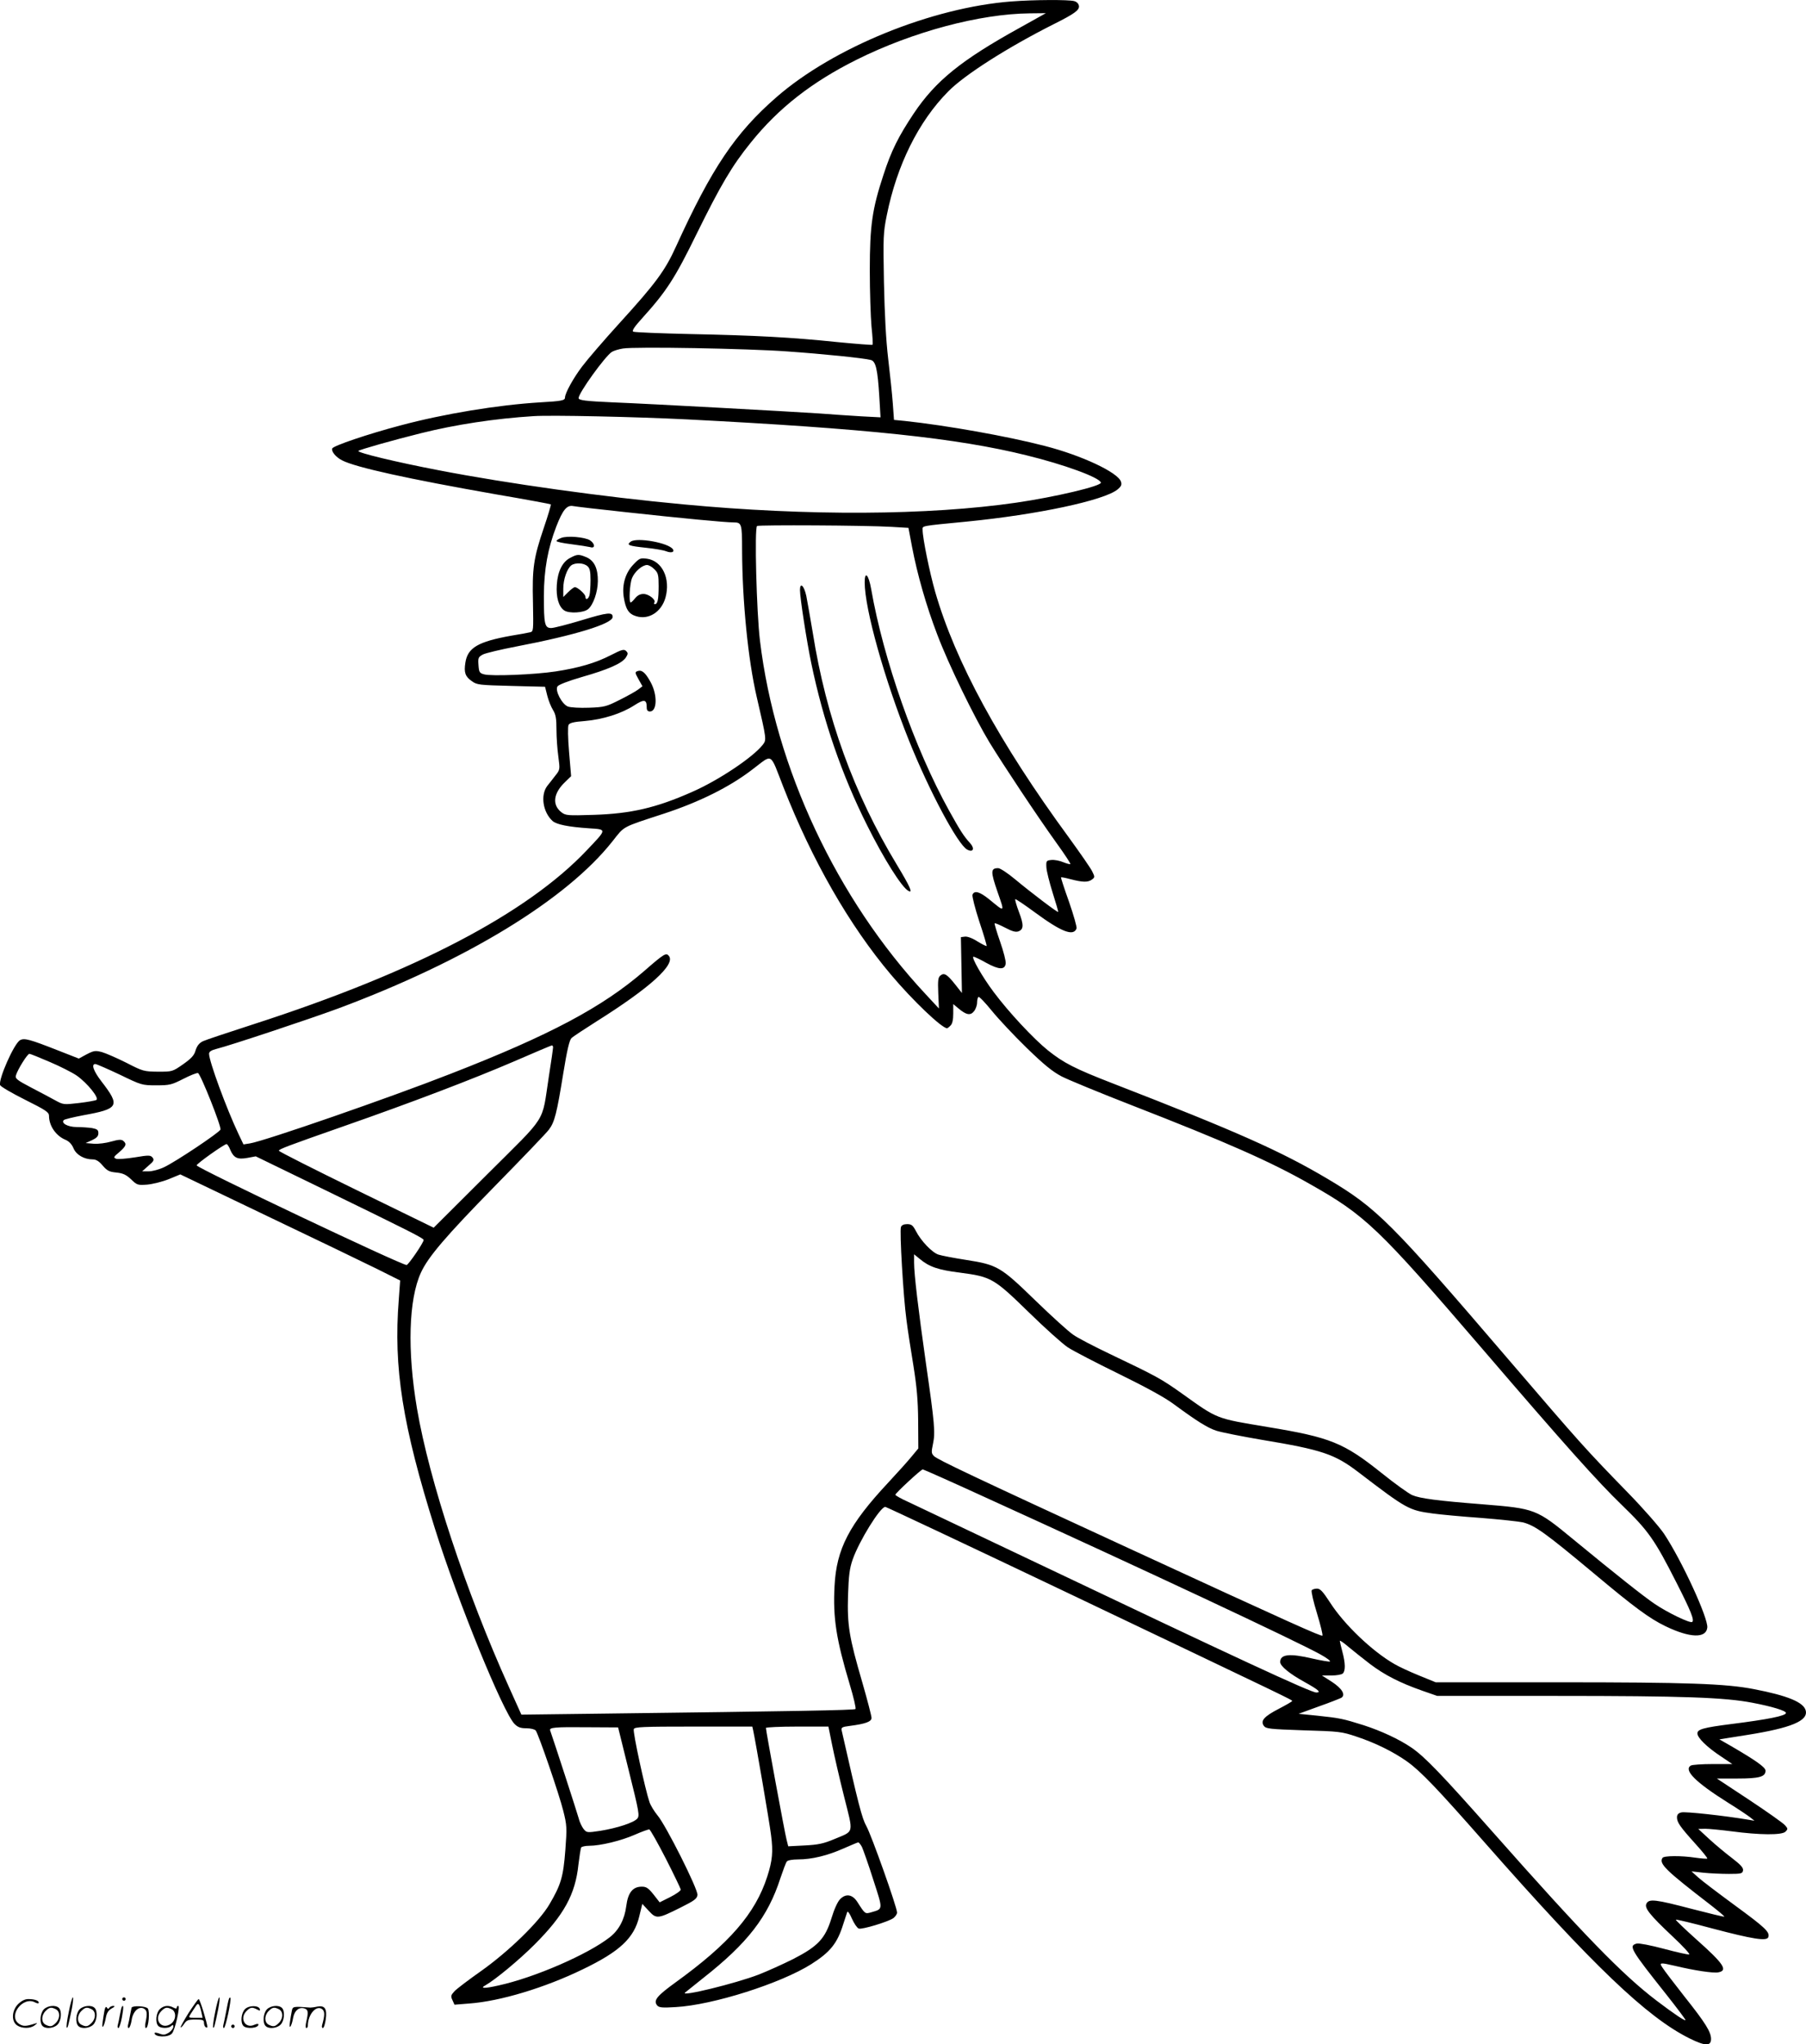 <svg version="1.0" xmlns="http://www.w3.org/2000/svg"
  viewBox="0 0 1060.544 1200.315"
 preserveAspectRatio="xMidYMid meet">
<g transform="translate(-0.224,1200.736) scale(0.1,-0.1)"
fill="#000000" stroke="none">
<path d="M5943 11999 c-470 -36 -1047 -271 -1381 -562 -241 -210 -379 -414
-590 -877 -64 -141 -118 -215 -332 -450 -91 -100 -189 -214 -219 -254 -51 -67
-101 -157 -101 -183 0 -17 -21 -21 -145 -28 -248 -15 -566 -67 -823 -136 -189
-50 -393 -119 -399 -135 -6 -17 21 -51 59 -70 80 -41 389 -109 902 -199 176
-30 321 -57 323 -59 2 -2 -16 -64 -41 -137 -61 -180 -69 -238 -64 -440 3 -164
3 -170 -17 -174 -11 -3 -60 -12 -110 -20 -196 -35 -257 -71 -270 -159 -9 -57
-1 -81 38 -108 30 -22 44 -23 231 -28 l199 -5 13 -52 c7 -28 22 -66 34 -85 16
-26 20 -50 20 -115 0 -45 5 -116 11 -158 10 -76 10 -77 -18 -112 -15 -20 -36
-46 -47 -60 -41 -54 -26 -154 31 -206 24 -21 94 -35 215 -43 105 -7 106 -3
-14 -129 -351 -371 -1009 -715 -1953 -1020 -148 -48 -284 -93 -301 -101 -22
-11 -34 -26 -43 -53 -8 -30 -25 -48 -73 -82 -63 -44 -64 -44 -148 -44 -82 1
-88 2 -185 52 -56 28 -120 56 -144 63 -39 10 -47 9 -90 -13 l-46 -25 -125 49
c-163 64 -195 73 -220 59 -35 -19 -129 -232 -117 -264 4 -9 69 -47 147 -86
122 -61 140 -73 140 -94 0 -59 41 -118 97 -141 21 -9 37 -26 47 -50 16 -38 62
-65 113 -65 20 0 37 -11 58 -36 26 -30 38 -37 80 -41 40 -4 58 -13 87 -40 35
-34 39 -35 95 -31 32 3 89 17 126 32 l68 28 507 -243 c279 -133 569 -273 646
-311 l138 -69 -8 -112 c-32 -401 22 -740 213 -1347 132 -421 400 -1078 467
-1145 19 -19 35 -25 69 -25 25 0 49 -6 55 -13 16 -20 138 -375 162 -472 21
-84 22 -98 12 -231 -12 -157 -26 -203 -93 -317 -60 -103 -240 -278 -404 -394
-71 -50 -141 -103 -154 -117 -21 -23 -23 -29 -12 -52 l12 -27 87 7 c181 13
445 93 667 201 218 105 301 184 331 310 l18 74 37 -40 c46 -50 53 -49 189 19
80 40 95 51 98 73 4 33 -186 411 -235 468 -18 22 -40 57 -47 78 -24 69 -99
412 -92 428 5 13 50 15 350 15 l346 0 5 -22 c15 -70 96 -540 105 -615 13 -99
8 -149 -22 -243 -70 -218 -223 -394 -540 -623 -109 -79 -130 -105 -107 -134
11 -13 30 -15 109 -10 218 12 617 139 796 252 112 71 153 122 188 235 10 30
20 62 23 70 3 9 14 -5 28 -38 13 -29 31 -55 40 -58 18 -7 171 39 203 61 12 9
22 24 22 33 0 31 -151 456 -180 507 -26 46 -47 128 -145 561 -4 19 1 22 48 28
93 12 127 25 127 47 0 11 -24 104 -54 208 -78 267 -89 336 -84 511 4 117 9
158 27 210 38 109 162 310 192 310 5 0 479 -223 1052 -496 1357 -647 1337
-637 1337 -644 0 -3 -35 -23 -77 -45 -89 -46 -110 -71 -89 -101 13 -17 33 -19
234 -26 209 -6 224 -8 310 -37 112 -37 218 -90 297 -146 81 -58 178 -160 455
-475 636 -723 954 -1027 1204 -1151 93 -46 126 -46 126 -3 0 41 -33 94 -153
245 -62 79 -121 156 -131 172 -22 32 -18 33 73 12 112 -27 225 -44 254 -38 58
11 31 51 -130 194 -68 61 -122 113 -120 115 2 3 98 -20 213 -51 239 -63 320
-76 330 -52 11 30 -17 56 -193 185 -98 72 -196 146 -218 166 l-40 36 70 -8
c39 -4 106 -7 150 -7 73 0 80 2 83 21 2 15 -14 33 -65 72 -37 28 -97 78 -133
111 l-65 60 41 1 c22 0 92 -7 155 -15 165 -22 296 -23 316 -2 15 15 15 18 -3
38 -10 12 -105 79 -209 148 l-191 126 121 0 c128 0 165 10 165 46 0 20 -57 60
-203 145 l-68 39 164 26 c258 41 358 83 343 143 -12 49 -107 88 -305 126 -165
32 -390 40 -1142 40 l-726 0 -98 40 c-54 22 -119 52 -144 67 -131 75 -296 233
-378 361 -43 66 -58 82 -77 82 -14 0 -28 -5 -31 -10 -4 -6 10 -67 31 -135 21
-69 35 -127 32 -131 -7 -6 -175 69 -1133 511 -935 431 -1126 522 -1148 543
-16 16 -16 24 -6 72 14 66 10 117 -41 470 -46 324 -70 526 -70 594 l0 49 33
-27 c56 -47 109 -65 238 -81 182 -24 198 -33 402 -232 95 -93 198 -185 229
-206 32 -21 167 -91 300 -156 159 -78 271 -139 323 -178 136 -100 198 -139
250 -156 28 -9 147 -33 265 -53 356 -59 430 -84 570 -191 284 -217 296 -223
436 -242 43 -6 171 -18 284 -26 113 -9 223 -21 245 -26 73 -19 133 -63 415
-298 241 -202 328 -266 423 -312 143 -69 238 -72 245 -8 6 55 -148 391 -254
551 -27 40 -122 149 -214 243 -249 256 -275 285 -695 775 -698 815 -776 893
-1067 1066 -273 162 -531 277 -1258 559 -227 88 -291 121 -385 196 -84 68
-229 223 -317 341 -65 86 -135 208 -119 208 6 0 40 -16 75 -36 75 -41 109 -42
114 -4 2 14 -13 72 -33 129 -20 57 -34 105 -32 107 2 3 30 -9 61 -25 42 -22
62 -28 79 -22 31 12 32 38 2 116 -14 37 -23 70 -21 73 3 2 55 -33 116 -78 155
-114 226 -142 244 -94 3 8 -17 78 -44 156 -28 78 -49 143 -47 144 2 2 27 -3
57 -11 69 -18 101 -19 124 -2 18 13 18 16 2 48 -9 19 -71 108 -137 199 -409
558 -667 1033 -785 1442 -33 115 -74 317 -74 364 0 25 -18 22 260 49 416 41
804 124 884 188 22 18 27 28 21 46 -17 54 -229 154 -447 210 -220 57 -573 120
-824 147 l-62 6 -7 97 c-4 53 -16 170 -27 261 -13 110 -21 260 -25 450 -5 268
-4 292 17 395 59 293 186 549 360 725 96 98 351 260 619 395 122 61 153 83
149 108 -2 13 -13 24 -28 28 -33 9 -238 8 -367 -2z m47 -155 c-344 -190 -494
-312 -622 -503 -90 -135 -132 -219 -178 -361 -66 -200 -80 -298 -80 -559 0
-126 5 -275 10 -331 6 -56 9 -104 6 -107 -2 -2 -96 5 -208 16 -270 28 -478 39
-863 47 -176 4 -326 10 -334 14 -9 5 5 27 54 81 141 156 191 233 319 495 141
286 207 398 317 534 163 203 359 356 624 488 328 163 720 268 1015 271 l94 1
-154 -86z m-1365 -1900 c213 -15 447 -39 490 -50 30 -7 41 -53 51 -218 l7
-119 -114 6 c-63 4 -175 11 -249 17 -150 10 -983 56 -1210 65 -158 7 -200 12
-200 25 0 30 155 245 195 271 11 7 40 16 65 20 70 12 732 0 965 -17z m-590
-399 c1056 -54 1588 -110 1995 -211 221 -54 429 -130 437 -160 6 -20 -270 -85
-497 -118 -517 -75 -1224 -79 -1955 -10 -466 43 -1032 122 -1435 200 -246 47
-484 104 -473 114 9 8 203 63 368 104 204 51 437 86 660 100 105 7 600 -4 900
-19z m-365 -544 c339 -37 592 -61 641 -61 46 0 49 -8 49 -160 1 -302 35 -646
86 -865 59 -254 58 -251 35 -281 -58 -74 -262 -210 -416 -277 -210 -93 -358
-127 -575 -134 -158 -5 -166 -4 -192 16 -55 44 -46 112 24 178 l34 33 -12 142
c-7 83 -8 150 -3 159 6 12 30 18 96 23 105 9 214 43 290 92 59 38 73 35 73
-13 0 -16 6 -23 19 -23 42 0 45 97 4 172 -31 57 -52 74 -77 65 -16 -6 -15 -10
6 -48 l23 -41 -25 -19 c-14 -11 -63 -38 -109 -61 -77 -39 -90 -43 -180 -46
-54 -2 -108 1 -124 7 -35 14 -77 94 -61 118 6 10 63 32 142 55 155 44 236 80
259 114 14 22 14 27 2 39 -12 12 -25 9 -89 -24 -89 -46 -188 -75 -325 -96
-124 -19 -380 -29 -420 -17 -27 7 -30 13 -33 55 -3 42 -1 47 27 62 17 8 104
29 193 46 345 66 568 134 568 174 0 30 -30 27 -181 -19 -83 -25 -164 -46 -180
-46 -38 0 -43 22 -43 190 1 155 23 276 73 406 38 98 62 127 99 120 15 -3 151
-19 302 -35z m1566 -87 l101 -6 21 -111 c31 -163 84 -348 148 -515 66 -175
217 -485 307 -634 81 -132 281 -434 394 -591 47 -65 83 -120 81 -123 -3 -2
-22 3 -42 11 -21 9 -52 15 -70 13 -29 -3 -31 -5 -29 -43 1 -22 18 -89 37 -150
19 -60 34 -111 32 -112 -4 -4 -157 112 -252 191 -43 36 -88 66 -100 66 -45 0
-45 -20 -4 -139 43 -124 46 -122 -50 -43 -55 44 -86 53 -97 26 -3 -9 15 -80
40 -157 26 -77 45 -142 43 -144 -2 -2 -26 10 -54 27 -29 19 -60 30 -73 28
l-24 -3 3 -164 3 -164 -41 52 c-47 59 -64 69 -86 50 -13 -11 -15 -29 -12 -103
l4 -90 -78 84 c-523 560 -883 1329 -973 2076 -20 164 -33 663 -17 673 12 7
636 4 788 -5z m-633 -1529 c168 -429 387 -811 631 -1100 127 -151 299 -315
330 -315 2 0 12 7 20 16 11 10 16 34 16 71 l0 55 30 -25 c46 -39 71 -44 92
-17 10 12 18 35 18 51 0 15 4 30 8 33 5 3 40 -34 79 -82 39 -48 131 -146 204
-217 102 -99 151 -139 206 -168 39 -20 226 -97 416 -171 547 -213 811 -329
1042 -461 327 -185 400 -255 1017 -973 478 -557 672 -774 815 -912 156 -151
192 -203 319 -453 86 -169 108 -224 93 -233 -13 -8 -143 54 -221 107 -62 42
-218 165 -478 379 -216 178 -222 180 -532 205 -266 21 -366 34 -413 54 -22 10
-103 68 -180 130 -223 178 -300 209 -670 270 -306 51 -290 45 -500 195 -124
88 -147 101 -426 234 -92 44 -189 94 -215 113 -27 18 -126 108 -221 200 -205
199 -223 210 -408 239 -71 11 -144 25 -162 31 -37 12 -103 81 -132 138 -18 34
-26 41 -52 41 -19 0 -32 -6 -36 -17 -9 -23 14 -411 32 -543 7 -58 26 -179 41
-270 20 -126 27 -203 28 -326 l1 -161 -39 -47 c-21 -26 -83 -95 -138 -154
-229 -245 -304 -389 -315 -607 -10 -188 10 -313 89 -577 23 -76 38 -141 34
-145 -6 -7 -358 -13 -1481 -27 l-481 -6 -73 162 c-252 558 -468 1211 -540
1635 -58 342 -49 641 23 798 42 92 145 213 436 510 159 162 301 310 315 329
34 44 47 96 85 331 22 136 36 195 48 207 9 9 76 53 147 98 315 198 466 335
425 385 -16 20 -28 13 -146 -90 -243 -210 -551 -375 -1132 -601 -359 -141
-1098 -397 -1182 -410 l-38 -6 -30 63 c-70 148 -172 425 -172 469 0 13 13 21
44 29 83 21 540 173 714 237 751 280 1341 639 1612 983 71 90 50 79 304 162
206 68 382 155 516 258 123 93 101 106 183 -104z m-1353 -1527 c0 -7 -11 -85
-25 -173 -43 -279 -3 -215 -362 -573 l-314 -313 -455 222 c-249 122 -454 225
-454 230 0 9 47 27 384 145 398 139 754 275 996 379 118 51 218 94 223 94 4 1
7 -5 7 -11z m-2955 -86 c61 -26 132 -62 158 -80 61 -43 134 -132 115 -143 -7
-4 -53 -12 -103 -18 -87 -10 -91 -10 -135 14 -25 14 -89 48 -143 76 -86 45
-97 54 -91 73 10 34 67 126 79 126 5 0 60 -22 120 -48z m410 -74 c128 -62 131
-63 215 -63 79 0 90 3 159 38 41 21 79 36 86 34 16 -7 138 -314 132 -332 -8
-18 -263 -189 -332 -221 -27 -13 -68 -24 -89 -24 l-39 0 37 33 c32 27 35 34
24 48 -12 14 -21 15 -104 1 -51 -8 -100 -12 -110 -8 -17 7 -15 11 19 39 40 35
45 48 23 66 -11 9 -27 8 -70 -4 -30 -9 -77 -15 -103 -13 l-48 4 38 17 c27 13
37 23 37 41 0 19 -7 24 -37 30 -21 3 -61 6 -90 6 -52 0 -94 23 -76 41 5 5 56
17 113 28 211 38 220 54 108 199 -47 61 -61 102 -36 102 7 0 71 -28 143 -62z
m650 -443 c20 -46 42 -57 101 -46 l48 9 385 -187 c520 -253 601 -294 601 -304
0 -16 -90 -147 -100 -147 -32 0 -1233 570 -1233 585 0 10 162 125 176 125 4 0
15 -16 22 -35z m4422 -2034 c936 -426 1847 -853 1982 -929 36 -20 59 -38 53
-40 -7 -2 -52 6 -101 17 -136 32 -191 26 -191 -20 0 -24 55 -69 144 -118 81
-45 99 -61 68 -61 -32 0 -468 202 -1682 780 -349 166 -670 318 -712 338 -43
19 -78 39 -78 43 0 9 151 149 161 149 4 0 164 -71 356 -159z m2271 -984 c85
-64 172 -109 305 -156 l89 -31 701 0 c748 0 987 -9 1149 -40 116 -22 198 -47
198 -60 0 -17 -106 -38 -320 -65 -165 -21 -200 -31 -200 -55 0 -26 55 -80 138
-135 l67 -45 -115 0 c-63 0 -121 -4 -129 -9 -43 -27 28 -98 219 -218 58 -36
116 -75 130 -86 l25 -20 -35 6 c-142 24 -372 49 -394 43 -18 -4 -26 -13 -26
-29 0 -29 17 -54 108 -155 41 -45 73 -85 70 -87 -2 -2 -33 0 -68 5 -87 13
-187 12 -195 -1 -22 -34 17 -72 278 -273 49 -38 87 -70 85 -72 -2 -2 -89 19
-193 46 -210 55 -249 60 -264 31 -14 -25 17 -65 153 -193 60 -56 104 -104 98
-106 -6 -2 -73 13 -148 33 -78 21 -147 34 -160 31 -50 -13 -37 -34 175 -301
61 -77 111 -144 111 -148 0 -9 -66 35 -170 114 -200 152 -428 386 -963 991
-301 340 -398 441 -477 495 -72 49 -178 98 -280 131 -121 38 -139 42 -272 56
l-110 11 118 43 c66 23 125 47 133 51 27 17 4 55 -56 94 l-58 37 56 0 c30 0
60 5 67 12 16 16 15 61 -3 128 -8 30 -15 59 -15 63 0 5 23 -11 51 -35 28 -23
85 -69 127 -101z m-4352 -631 c60 -241 63 -260 48 -277 -22 -24 -118 -55 -216
-71 -79 -12 -81 -11 -99 11 -10 13 -24 42 -29 64 -9 33 -148 461 -167 514 -7
18 27 21 220 19 l179 -1 64 -259z m1193 155 c12 -59 43 -195 70 -302 56 -223
61 -200 -58 -250 -62 -26 -94 -33 -173 -37 l-97 -5 -10 40 c-10 37 -121 638
-121 655 0 4 83 8 184 8 l183 0 22 -109z m-977 -666 c48 -94 87 -176 88 -182
0 -7 -28 -27 -62 -44 l-62 -31 -18 23 c-46 60 -57 69 -87 69 -53 0 -81 -35
-91 -113 -10 -79 -43 -142 -97 -184 -129 -101 -442 -237 -653 -283 -83 -19
-112 -18 -77 1 58 33 197 148 288 239 173 173 240 295 258 470 6 49 13 94 16
100 3 5 24 10 46 10 67 0 190 30 269 65 41 18 80 32 85 31 6 -1 49 -78 97
-171z m1152 68 c7 -16 38 -102 66 -191 58 -179 59 -172 -10 -192 -38 -11 -37
-12 -83 60 -29 45 -67 51 -101 17 -15 -15 -35 -59 -51 -112 -37 -120 -79 -165
-225 -240 -60 -30 -151 -71 -202 -91 -138 -53 -462 -132 -433 -106 6 5 53 43
106 85 261 205 381 360 454 587 16 47 32 91 38 98 5 7 33 12 66 12 81 0 174
23 266 64 44 19 83 36 87 36 4 0 14 -12 22 -27z M3298 8849 c-16 -6 -28 -14
-28 -18 0 -5 39 -13 88 -19 48 -6 97 -14 110 -17 30 -10 30 19 -1 40 -30 19
-134 28 -169 14z M3706 8827 c-27 -20 -12 -25 91 -36 48 -5 101 -14 116 -20
31 -12 51 -6 41 11 -24 38 -212 72 -248 45z M3351 8732 c-46 -23 -74 -80 -79
-158 -5 -74 11 -129 44 -151 29 -19 114 -14 140 8 30 25 56 99 57 163 1 76
-21 122 -68 142 -44 18 -53 18 -94 -4z m101 -49 c14 -12 18 -31 18 -82 0 -36
-3 -76 -6 -88 -7 -25 -24 -31 -24 -9 0 15 -46 56 -62 56 -5 0 -23 -13 -39 -29
l-29 -29 0 49 c0 55 22 117 47 137 24 17 73 15 95 -5z M3721 8692 c-46 -48
-67 -118 -56 -190 11 -71 29 -100 74 -113 73 -22 147 25 171 109 31 112 -19
217 -109 229 -39 5 -44 3 -80 -35z m124 -27 c22 -21 25 -33 25 -99 0 -78 -6
-106 -22 -106 -5 0 -7 4 -3 10 10 16 -33 50 -64 50 -20 0 -36 -9 -49 -25 -11
-14 -23 -25 -26 -25 -12 0 -6 111 8 144 16 38 60 76 88 76 10 0 30 -11 43 -25z
M5080 8588 c0 -156 117 -572 261 -931 118 -294 286 -609 341 -638 35 -19 46 6
17 38 -37 40 -59 75 -124 192 -201 363 -385 887 -457 1300 -15 85 -38 109 -38
39z M4700 8543 c0 -46 39 -298 66 -428 71 -342 180 -658 329 -955 99 -198 202
-361 241 -383 29 -17 12 22 -67 153 -253 418 -415 865 -494 1363 -15 89 -32
186 -38 216 -13 60 -37 82 -37 34z M406 194 c-10 -47 -15 -88 -12 -91 5 -6 9
7 30 110 7 37 10 67 6 67 -4 0 -15 -39 -24 -86z M720 270 c0 -5 5 -10 10 -10
6 0 10 5 10 10 0 6 -4 10 -10 10 -5 0 -10 -4 -10 -10z M1266 194 c-10 -47 -15
-88 -12 -91 5 -6 9 7 30 110 7 37 10 67 6 67 -4 0 -15 -39 -24 -86z M1346 269
c-3 -8 -10 -41 -16 -74 -6 -33 -14 -68 -16 -77 -3 -10 -1 -18 3 -18 10 0 46
171 38 178 -2 3 -7 -1 -9 -9z M109 241 c-38 -38 -41 -101 -7 -125 29 -20 79
-20 104 0 18 14 18 15 1 10 -53 -17 -69 -17 -92 -2 -69 45 21 166 94 126 12
-6 21 -7 21 -1 0 12 -25 21 -62 21 -19 0 -39 -10 -59 -29z M1110 189 c-28 -45
-49 -83 -47 -85 2 -3 12 7 21 21 14 21 24 25 66 25 43 0 50 -3 50 -19 0 -11 5
-23 10 -26 6 -3 10 -3 10 1 0 20 -44 164 -51 164 -4 0 -30 -37 -59 -81z m75 4
l7 -33 -42 0 c-42 0 -42 0 -28 23 8 12 21 32 29 44 15 25 22 18 34 -34z M260
210 c-22 -22 -27 -79 -8 -98 19 -19 66 -14 88 8 22 22 27 79 8 98 -19 19 -66
14 -88 -8z m71 0 c25 -14 25 -54 -1 -80 -23 -23 -33 -24 -61 -10 -25 14 -25
54 1 80 23 23 33 24 61 10z M470 210 c-22 -22 -27 -79 -8 -98 19 -19 66 -14
88 8 22 22 27 79 8 98 -19 19 -66 14 -88 -8z m71 0 c25 -14 25 -54 -1 -80 -23
-23 -33 -24 -61 -10 -25 14 -25 54 1 80 23 23 33 24 61 10z M616 204 c-3 -16
-8 -47 -11 -69 -8 -51 10 -26 19 27 5 27 15 42 34 53 18 10 22 14 10 15 -9 0
-20 -5 -24 -11 -5 -8 -9 -8 -14 1 -5 8 -10 3 -14 -16z M717 223 c-2 -4 -7 -26
-11 -48 -4 -22 -9 -48 -12 -57 -3 -10 -1 -18 4 -18 4 0 14 28 20 62 11 58 10
81 -1 61z M775 220 c-1 -3 -5 -23 -9 -45 -4 -22 -9 -48 -12 -57 -3 -10 -1 -18
4 -18 5 0 13 20 17 45 7 53 44 87 74 68 17 -11 19 -28 8 -80 -4 -18 -3 -33 2
-33 16 0 24 99 11 115 -12 14 -87 18 -95 5z M940 210 c-22 -22 -27 -79 -8 -98
15 -15 61 -15 76 0 9 9 12 8 12 -5 0 -9 -12 -24 -26 -34 -21 -13 -32 -15 -55
-6 -16 6 -29 8 -29 3 0 -24 81 -27 102 -2 18 19 50 162 37 162 -5 0 -9 -5 -9
-10 0 -7 -6 -7 -19 0 -30 16 -59 12 -81 -10z m71 0 c29 -16 25 -65 -6 -86 -56
-37 -103 28 -55 76 23 23 33 24 61 10z M1441 211 c-23 -23 -28 -80 -9 -99 19
-19 88 -13 88 9 0 5 -11 4 -24 -2 -54 -25 -89 38 -46 81 23 23 33 24 62 9 16
-9 19 -8 16 3 -8 22 -64 22 -87 -1z M1570 210 c-22 -22 -27 -79 -8 -98 19 -19
66 -14 88 8 22 22 27 79 8 98 -19 19 -66 14 -88 -8z m71 0 c25 -14 25 -54 -1
-80 -23 -23 -33 -24 -61 -10 -25 14 -25 54 1 80 23 23 33 24 61 10z M1716 201
c-3 -14 -8 -44 -11 -66 -8 -51 10 -26 19 27 8 41 35 63 66 53 22 -7 24 -21 11
-77 -5 -22 -5 -38 0 -38 5 0 9 6 9 13 0 68 51 125 85 97 15 -13 15 -35 -1 -92
-3 -10 -1 -18 4 -18 6 0 13 23 17 50 9 63 -5 84 -49 76 -17 -4 -35 -6 -41 -6
-101 8 -104 7 -109 -19z M1360 110 c0 -5 5 -10 10 -10 6 0 10 5 10 10 0 6 -4
10 -10 10 -5 0 -10 -4 -10 -10z"/>
</g>
</svg>
